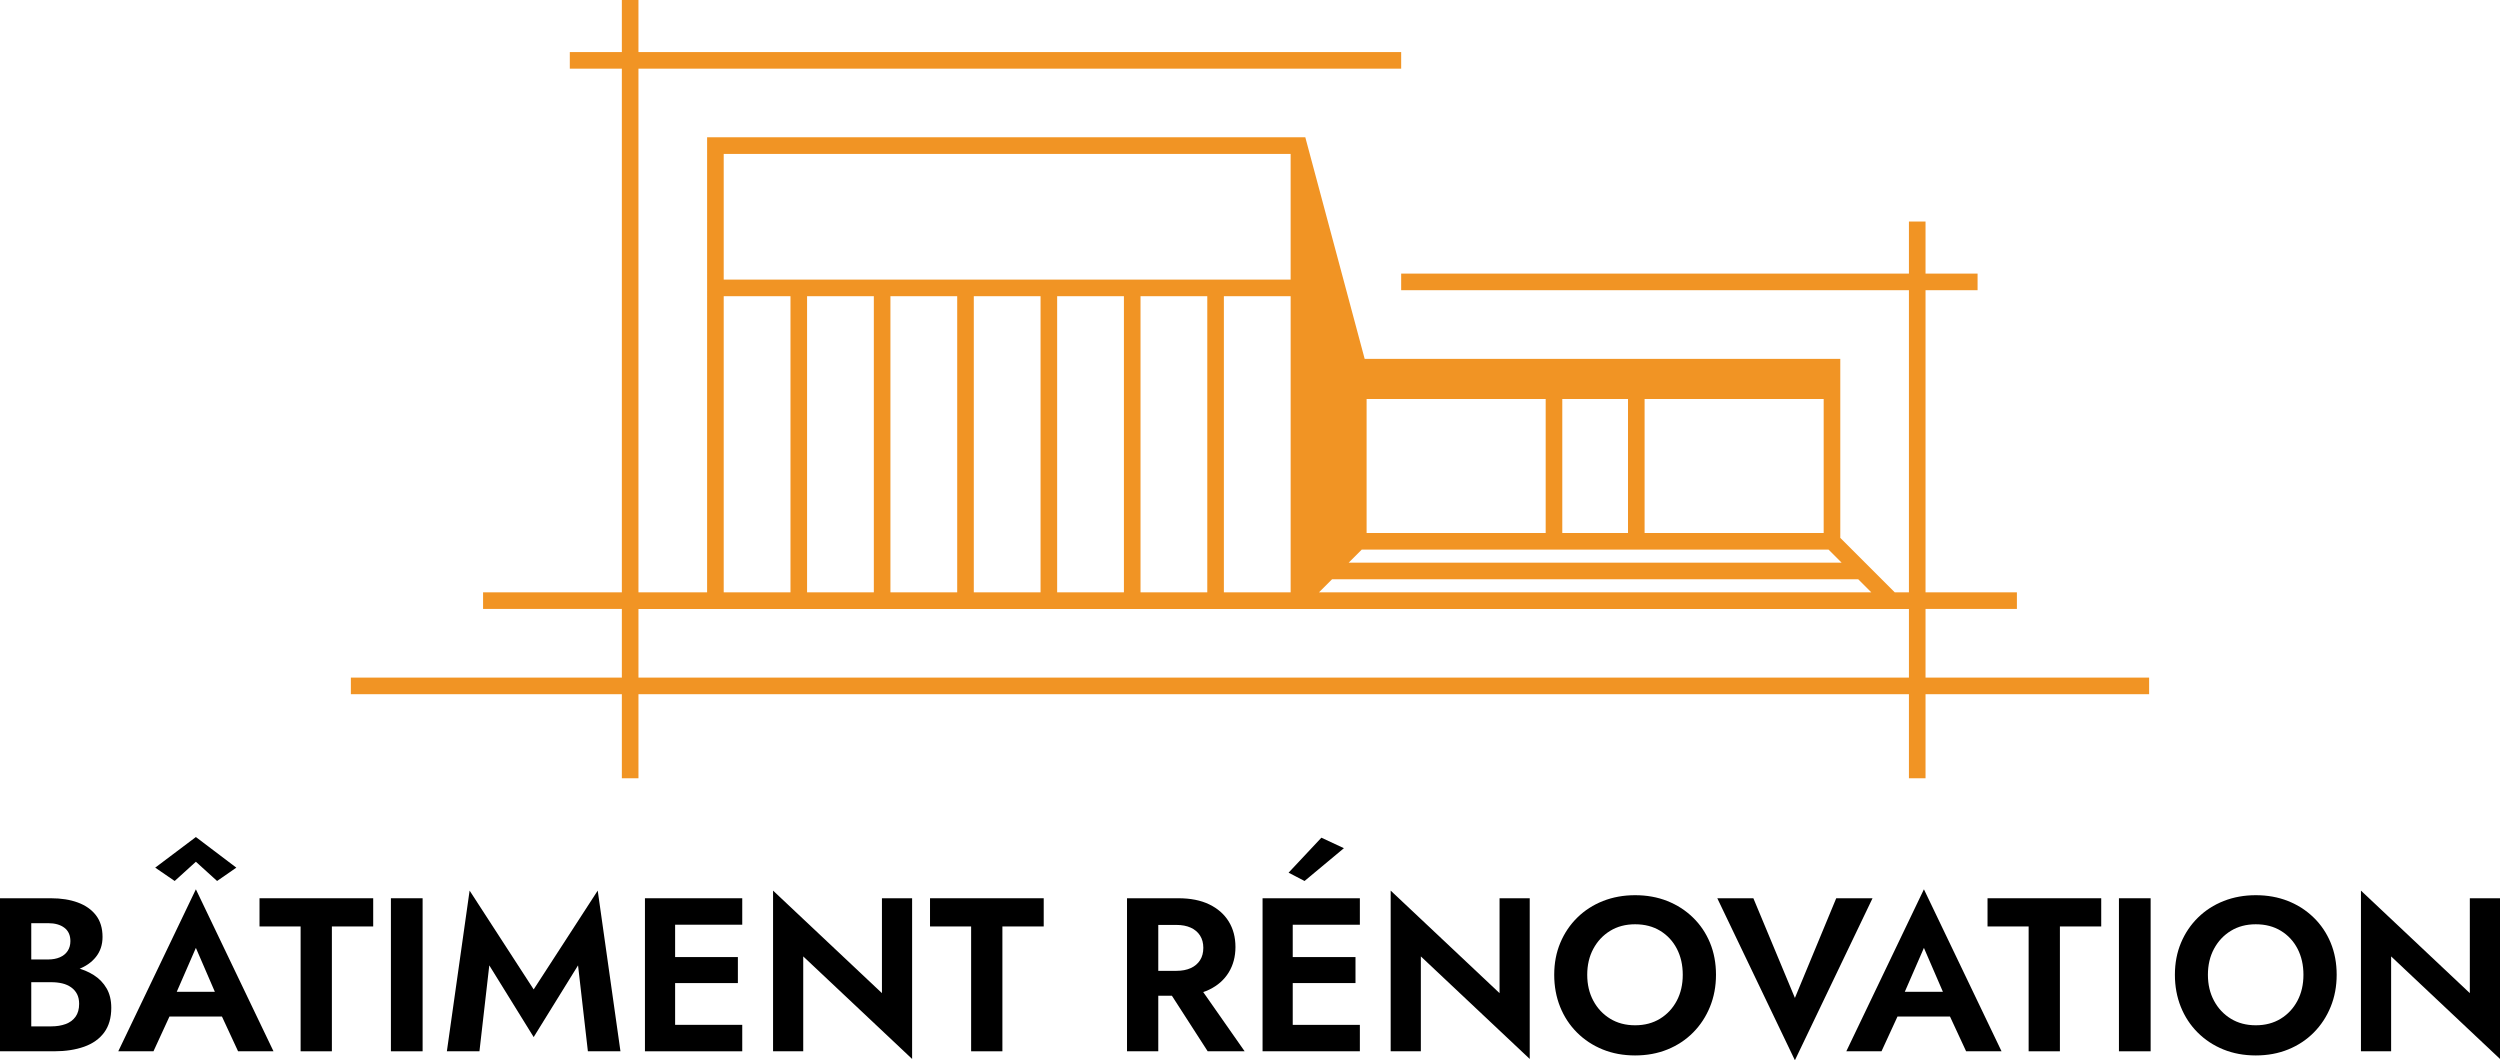 <?xml version="1.0" encoding="UTF-8"?><svg id="Calque_2" xmlns="http://www.w3.org/2000/svg" viewBox="0 0 274.438 116.389"><defs><style>.cls-1{fill:#f19424;fill-rule:evenodd;}</style></defs><g id="Calque_1-2"><path class="cls-1" d="m134.352,65.026h7.329v-32.513h-7.329v32.513Zm-9.151,0h7.328v-32.513h-7.328v32.513Zm-9.152,0h7.329v-32.513h-7.329v32.513Zm-9.15,0h7.328v-32.513h-7.328v32.513Zm-9.152,0h7.329v-32.513h-7.329v32.513Zm-9.151,0h7.329v-32.513h-7.329v32.513Zm81.081-6.516v-14.71h-19.658v14.71h19.658Zm9.037,0v-14.71h-7.214v14.71h7.214Zm21.48,0v-14.71h-19.658v14.71h19.658Zm3.793,5.081h-57.761l-1.435,1.435h60.632l-1.435-1.435Zm-55.938-1.822h54.116l-1.436-1.436h-51.244l-1.436,1.436Zm-68.603-29.255v32.513h7.329v-32.513h-7.329Zm62.234-15.619h-62.234v13.796h62.234v-13.796Zm67.873,49.955H70.087v7.536h139.467v-7.536Zm-7.535-26.546v18.741l5.982,5.982h1.553V31.856h-55.74v-1.823h55.74v-5.713h1.823v5.713h5.713v1.823h-5.713v33.17h10.03v1.823h-10.03v7.536h24.544v1.823h-24.544v9.227h-1.823v-9.227H70.087v9.227h-1.823v-9.227h-29.748v-1.823h29.748v-7.536h-15.235v-1.823h15.235V7.536h-5.713v-1.822h5.713V0h1.823v5.713h83.727v1.822h-83.727v57.49h7.536V15.072h65.667l6.516,24.32h52.212v.911Z"/><g><path d="m2.568,105.326h2.712c.496,0,.928-.08,1.296-.24s.652-.392.852-.696c.2-.304.3-.664.3-1.08,0-.64-.22-1.128-.66-1.464-.44-.336-1.036-.504-1.788-.504h-1.848v11.328h2.208c.576,0,1.096-.084,1.56-.252.464-.168.828-.436,1.092-.804.264-.368.396-.84.396-1.416,0-.416-.076-.772-.228-1.068-.152-.296-.369-.544-.648-.744-.28-.2-.605-.344-.972-.432-.368-.087-.768-.132-1.2-.132h-3.072v-1.872h3.384c.816,0,1.596.088,2.34.264.744.176,1.412.452,2.004.828.592.376,1.06.86,1.404,1.452.344.592.516,1.304.516,2.136,0,1.104-.26,2.008-.78,2.712s-1.252,1.224-2.196,1.56c-.944.336-2.04.504-3.288.504H0v-16.8h5.592c1.12,0,2.103.156,2.952.468.848.312,1.512.78,1.992,1.404.48.624.72,1.416.72,2.377,0,.848-.24,1.576-.72,2.184-.48.608-1.144,1.068-1.992,1.38-.849.312-1.833.468-2.952.468h-3.024v-1.56Z"/><path d="m18.983,109.838l.072.768-2.208,4.8h-3.864l8.52-17.784,8.52,17.784h-3.888l-2.16-4.656.048-.864-2.52-5.832-2.52,5.784Zm.192-13.128l-2.136-1.464,4.464-3.36,4.44,3.36-2.112,1.464-2.328-2.112-2.328,2.112Zm-1.656,12.168h8.064l.408,2.712h-8.88l.408-2.712Z"/><path d="m28.488,98.606h12.48v3.096h-4.536v13.704h-3.432v-13.704h-4.512v-3.096Z"/><path d="m46.392,98.606v16.8h-3.48v-16.8h3.48Z"/><path d="m52.631,115.406h-3.576l2.496-17.64,7.032,10.848,7.031-10.848,2.496,17.64h-3.576l-1.08-9.432-4.871,7.872-4.872-7.872-1.08,9.432Z"/><path d="m74.111,98.606v16.8h-3.312v-16.8h3.312Zm-1.103,0h8.472v2.904h-8.472v-2.904Zm0,6.456h7.992v2.856h-7.992v-2.856Zm0,7.44h8.472v2.904h-8.472v-2.904Z"/><path d="m100.127,98.606v17.64l-11.952-11.256v10.416h-3.312v-17.64l11.952,11.256v-10.416h3.312Z"/><path d="m102.094,98.606h12.48v3.096h-4.536v13.704h-3.432v-13.704h-4.513v-3.096Z"/><path d="m127.15,98.606v16.8h-3.432v-16.8h3.432Zm-1.344,0h3.552c1.328,0,2.456.224,3.384.672.928.448,1.641,1.072,2.137,1.872.495.8.743,1.736.743,2.808,0,1.056-.248,1.988-.743,2.796-.496.808-1.209,1.436-2.137,1.884-.928.448-2.056.672-3.384.672h-3.552v-2.736h3.336c.607,0,1.132-.1,1.572-.3.44-.2.779-.488,1.02-.864.24-.376.36-.828.36-1.356s-.12-.98-.36-1.356-.58-.664-1.02-.864c-.44-.2-.965-.3-1.572-.3h-3.336v-2.928Zm5.352,8.976l5.473,7.824h-4.057l-5.04-7.824h3.624Z"/><path d="m141.91,98.606v16.8h-3.312v-16.8h3.312Zm-1.103,0h8.472v2.904h-8.472v-2.904Zm0,6.456h7.992v2.856h-7.992v-2.856Zm0,7.44h8.472v2.904h-8.472v-2.904Zm2.399-15.792l-1.752-.912,3.601-3.84,2.472,1.152-4.32,3.6Z"/><path d="m167.926,98.606v17.64l-11.952-11.256v10.416h-3.312v-17.64l11.952,11.256v-10.416h3.312Z"/><path d="m171.286,103.49c.447-1.064,1.071-1.988,1.872-2.772.8-.784,1.74-1.388,2.819-1.812,1.08-.424,2.252-.636,3.517-.636,1.279,0,2.456.212,3.528.636,1.071.424,2.012,1.028,2.819,1.812.808.784,1.432,1.708,1.872,2.772.44,1.065.66,2.236.66,3.516,0,1.264-.22,2.436-.66,3.516-.44,1.08-1.056,2.02-1.848,2.82-.792.8-1.728,1.42-2.809,1.86s-2.268.66-3.563.66-2.484-.22-3.564-.66-2.019-1.06-2.819-1.86c-.801-.8-1.416-1.74-1.849-2.82-.432-1.08-.647-2.252-.647-3.516,0-1.28.224-2.452.672-3.516Zm3.624,6.372c.447.832,1.063,1.488,1.848,1.968s1.696.72,2.736.72,1.952-.24,2.736-.72c.783-.48,1.395-1.136,1.836-1.968.44-.832.659-1.784.659-2.856s-.216-2.024-.647-2.856-1.04-1.488-1.824-1.968-1.704-.72-2.76-.72c-1.04,0-1.952.24-2.736.72s-1.4,1.136-1.848,1.968c-.448.832-.672,1.784-.672,2.856s.224,2.024.672,2.856Z"/><path d="m201.573,98.606h3.984l-8.521,17.784-8.52-17.784h3.96l4.56,10.944,4.536-10.944Z"/><path d="m208.679,109.838l.071.768-2.208,4.8h-3.863l8.52-17.784,8.521,17.784h-3.889l-2.16-4.656.049-.864-2.521-5.832-2.519,5.784Zm-1.465-.96h8.065l.408,2.712h-8.88l.407-2.712Z"/><path d="m218.182,98.606h12.48v3.096h-4.536v13.704h-3.432v-13.704h-4.513v-3.096Z"/><path d="m236.086,98.606v16.8h-3.479v-16.8h3.479Z"/><path d="m239.422,103.49c.447-1.064,1.071-1.988,1.872-2.772.8-.784,1.74-1.388,2.819-1.812,1.08-.424,2.252-.636,3.517-.636,1.279,0,2.456.212,3.528.636,1.071.424,2.012,1.028,2.819,1.812.808.784,1.432,1.708,1.872,2.772.44,1.065.66,2.236.66,3.516,0,1.264-.22,2.436-.66,3.516-.44,1.08-1.056,2.02-1.848,2.82-.792.8-1.728,1.42-2.809,1.86s-2.268.66-3.563.66-2.484-.22-3.564-.66-2.019-1.06-2.819-1.86c-.801-.8-1.416-1.74-1.849-2.82-.432-1.08-.647-2.252-.647-3.516,0-1.28.224-2.452.672-3.516Zm3.624,6.372c.447.832,1.063,1.488,1.848,1.968s1.696.72,2.736.72,1.952-.24,2.736-.72c.783-.48,1.395-1.136,1.836-1.968.44-.832.659-1.784.659-2.856s-.216-2.024-.647-2.856-1.04-1.488-1.824-1.968-1.704-.72-2.76-.72c-1.04,0-1.952.24-2.736.72s-1.4,1.136-1.848,1.968c-.448.832-.672,1.784-.672,2.856s.224,2.024.672,2.856Z"/><path d="m274.438,98.606v17.64l-11.952-11.256v10.416h-3.312v-17.64l11.952,11.256v-10.416h3.312Z"/></g></g></svg>